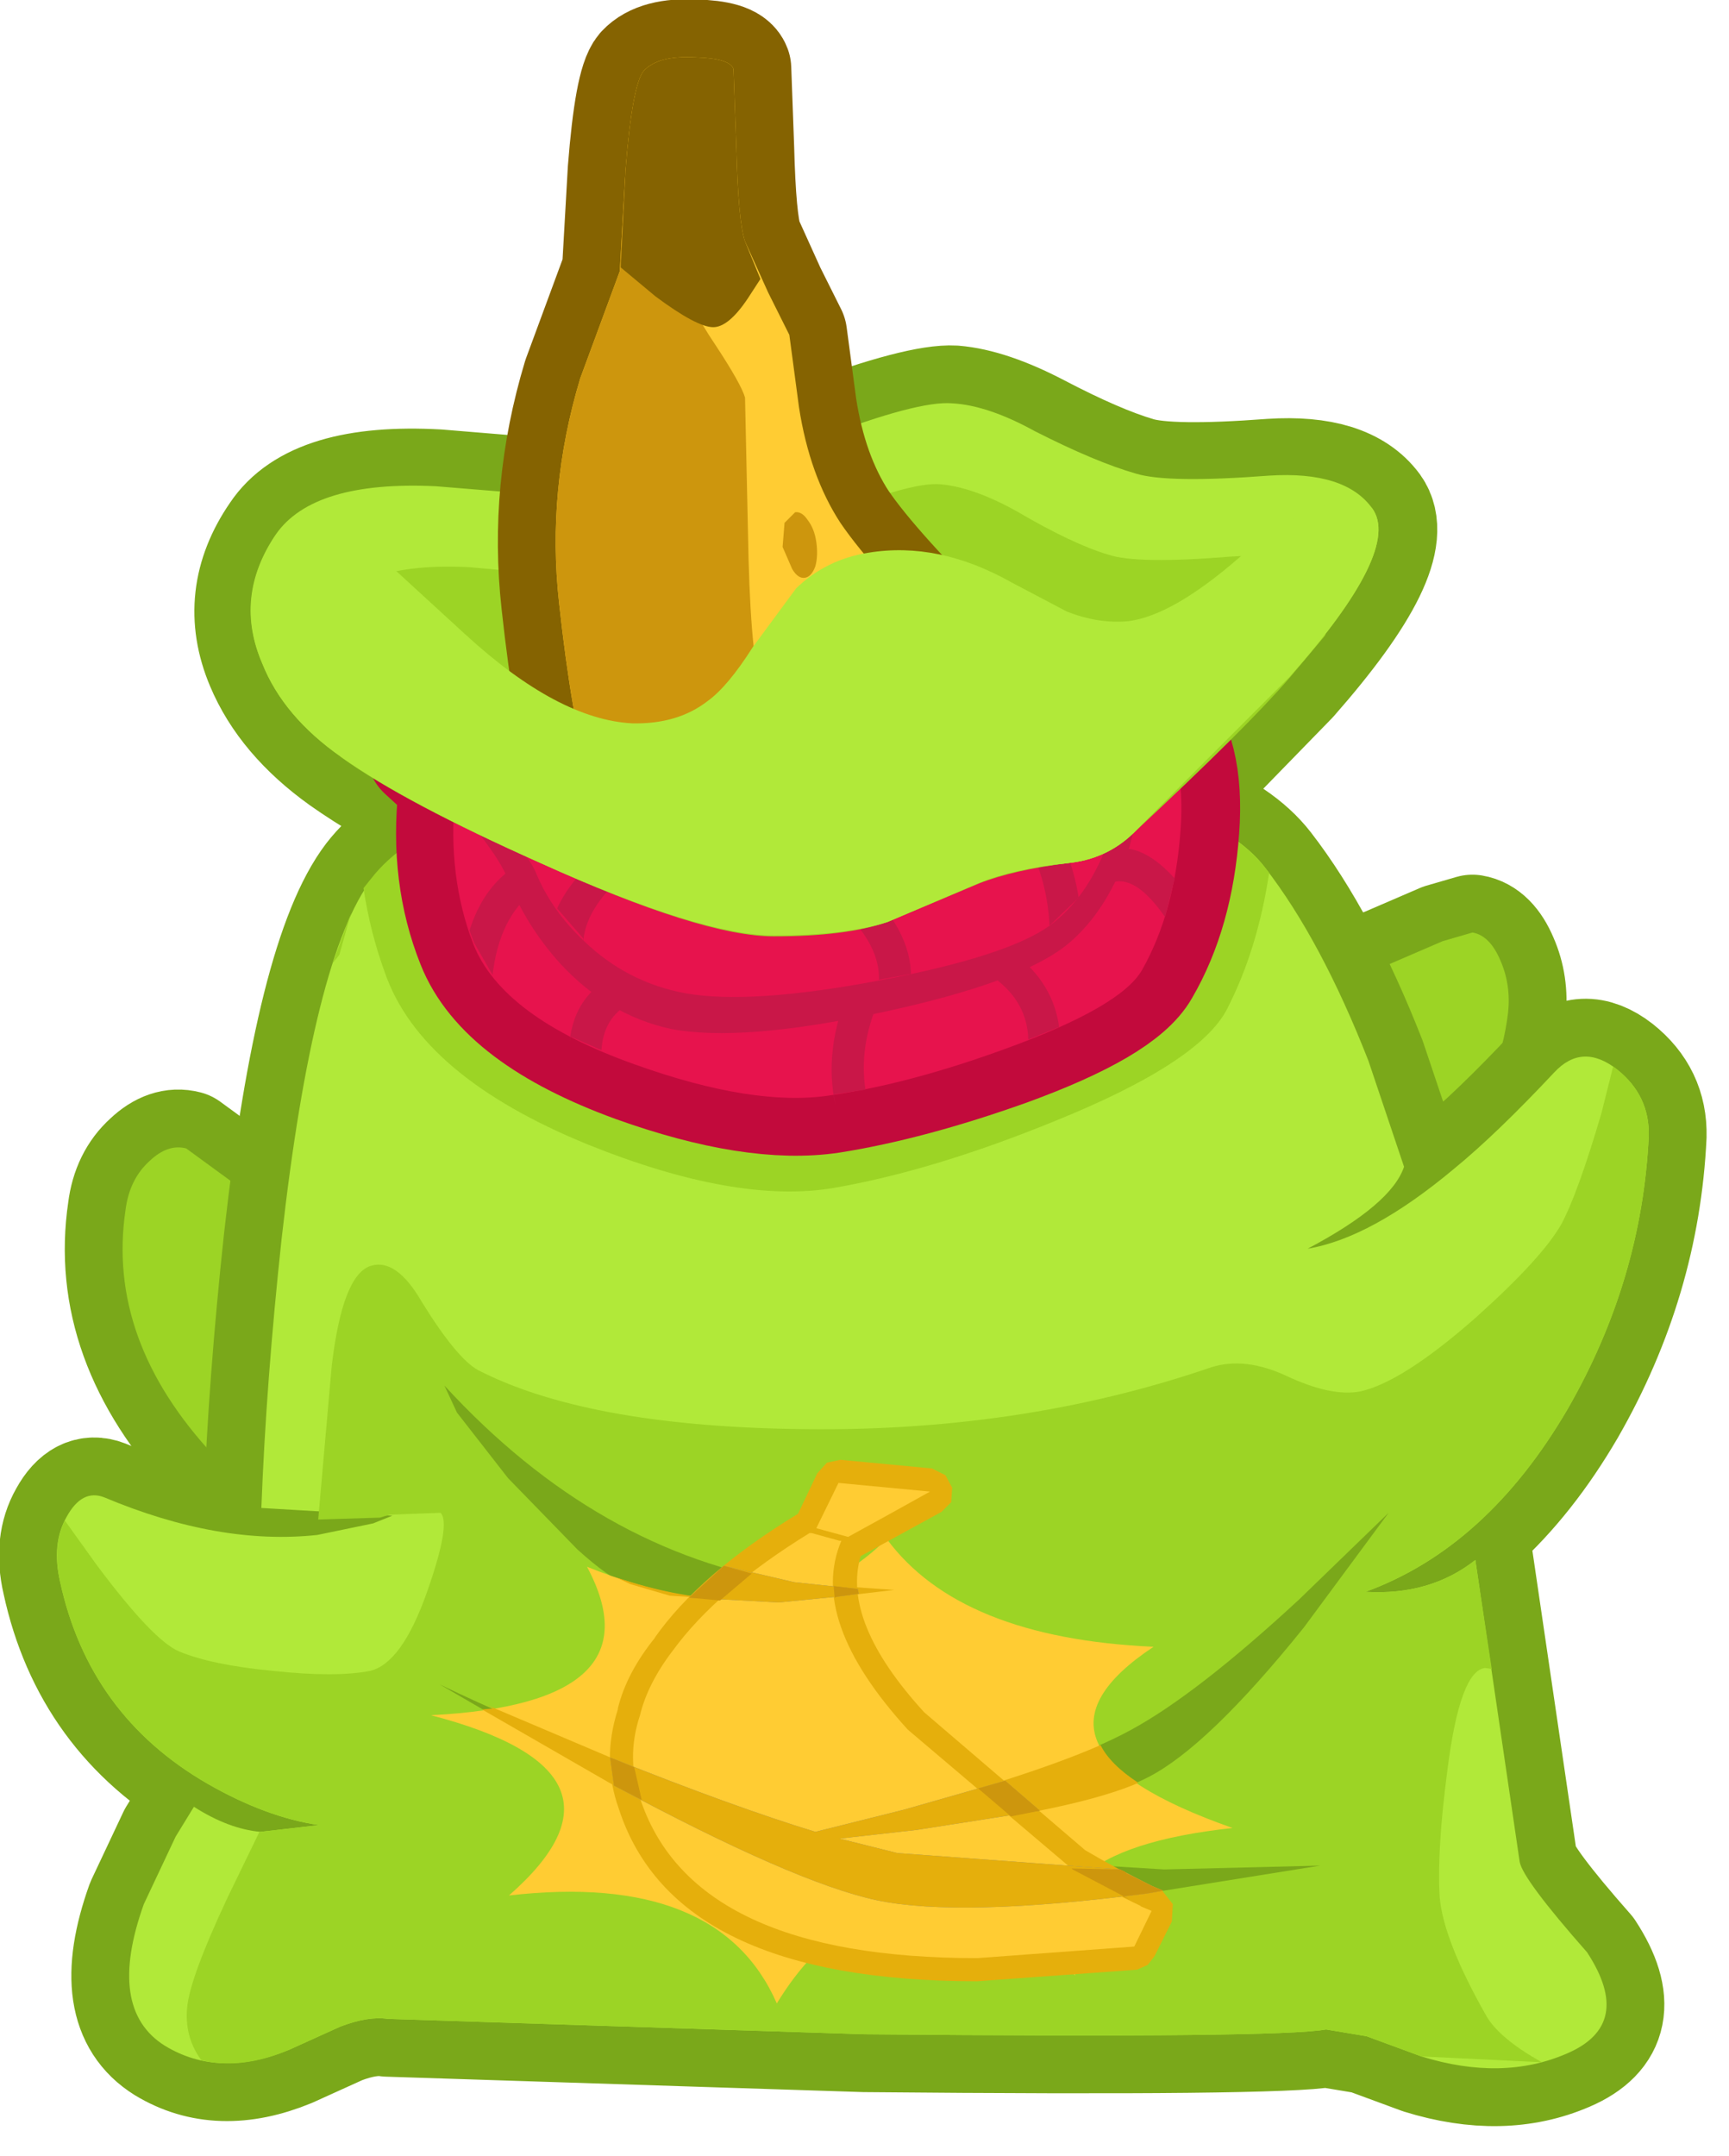 <svg xmlns="http://www.w3.org/2000/svg" xmlns:xlink="http://www.w3.org/1999/xlink" preserveAspectRatio="none" width="69" height="86"><defs><path fill="#856301" d="M-6.15-51.5q-.2-.55-2-.6-1.9-.1-2.65.7-.6.7-.95 5.15L-12-41.2l1.8 1.5q2.15 1.6 3 1.6.8 0 1.8-1.5l.65-1-.8-1.95q-.35-1-.45-4.85l-.15-4.1z" id="x"/><path fill="#7AA81A" d="M-20.7 18.65q5.7-6.6.55-7.15-5.25-.55-9.95-3.75l-4.45-3.25q-.95-.25-1.9.65-1.05.95-1.25 2.55-1 6.75 4.6 12.75 2.8 2.95 5.8 4.65 3.8-3.2 6.6-6.45z" id="a"/><path fill="#9CD425" d="M-20.7 18.65q5.7-6.6.55-7.15-5.25-.55-9.95-3.75l-4.45-3.25q-.95-.25-1.9.65-1.05.95-1.25 2.55-1 6.75 4.6 12.75 2.8 2.95 5.8 4.65 3.8-3.2 6.6-6.45z" id="e"/><path fill="#9CD425" d="M34.05-2.55q.15-1.45-.4-2.7-.55-1.3-1.45-1.45l-1.55.45L27.75-5q-4.9 1.95-10.65 2.15-6 .2-6.5 1.1-.25.45.65.9l.85 7.8 5.7 4.85q3.75-.75 7.6-2.95 7.8-4.35 8.65-11.4z" id="f"/><path fill="#8A8A8A" d="M27.05-28.7q-1.4-1.9-5.3-1.65-5.3.4-6.95-.1-2.05-.6-5.2-2.25-2.5-1.3-4.3-1.45-1.75-.1-6.9 1.8-6 2.35-9.15 2.85l-5.3.15-5.45-.45q-6.4-.35-8.3 2.5-2.2 3.2-.75 6.65 1.15 2.75 4.15 4.9 2.05 1.45 5.6 3.3-2.75 1.2-4.1 2.95-3.05 4-4.7 18.7-.8 7.4-1.05 13.95l6.8.4-1 .4-2.9.6q-5.1.55-11.05-1.95-1.15-.45-1.95 1-.8 1.4-.35 3.35 1.5 6.95 7.65 10.5 3.05 1.75 5.8 2.15l-3.05.35q-1.65-.15-3.45-1.3l-.95 1.55-1.65 3.5q-1.95 5.45 1.1 7.35 2.8 1.7 6.45.2l2.65-1.2q1.45-.55 2.45-.4l24.75.8q21.55.2 23.95-.25l2.1.35 2.85 1.05q4.2 1.3 7.55-.15 3.5-1.5 1.05-5.25-3.35-3.8-3.5-4.7l-2.3-15.65Q30 27.7 26.65 27.5q6.3-2.3 10.5-9.5 3.85-6.7 4.2-14.15.05-2.1-1.65-3.45-1.8-1.4-3.25.15-3 3.2-5.2 5-4.3 3.6-7.6 4.15 4.35-2.3 5-4.25L26.8-.05q-2.45-6.25-5.35-10-1.35-1.75-4.3-2.9l-.1-1.1 5.7-5.85q5.85-6.65 4.3-8.8z" id="g"/><path fill="#B1E939" d="M21.45-10.05q-2.85-3.75-13.3-4.7l-9.8-.35H-4.6l-6.85.4q-10.4 1.2-13.45 5.2-3.05 4-4.7 18.7-.8 7.4-1.05 13.95l6.8.4-1 .4-2.9.6q-5.1.55-11.05-1.95-1.15-.45-1.95 1-.8 1.4-.35 3.35 1.5 6.95 7.65 10.5 3.05 1.75 5.8 2.15l-3.05.35q-1.65-.15-3.45-1.3l-.95 1.55-1.65 3.5q-1.95 5.45 1.1 7.35 2.8 1.7 6.45.2l2.65-1.2q1.45-.55 2.45-.4l24.75.8q21.55.2 23.95-.25l2.1.35 2.85 1.05q4.2 1.3 7.55-.15 3.5-1.5 1.05-5.25-3.35-3.8-3.5-4.7l-2.3-15.65Q30 27.7 26.65 27.5q6.3-2.3 10.5-9.5 3.85-6.7 4.2-14.15.05-2.1-1.65-3.45-1.8-1.4-3.25.15-3 3.2-5.2 5-4.3 3.6-7.6 4.15 4.35-2.3 5-4.25L26.8-.05q-2.45-6.25-5.35-10z" id="i"/><path fill="#9CD425" d="M21.45-10.05q-2.9-3.75-13.3-4.7l-9.85-.35-2.95-.05-6.85.45q-10.35 1.2-13.45 5.2l-.4.5q.35 2.3 1.1 4.35Q-22.4.75-13.7 4.3-6 7.4-.95 6.55q5.2-.9 11.55-3.5 7.4-3 8.85-5.75 1.6-3.1 2.2-7.1l-.2-.25z" id="j"/><path fill="#E7134D" d="m16.85-19.9-4.35.45q-4.5-.7-17 .45l-15.4 1.7-.2 1-2.1.2 1.75 1.6-.1.65q-.45 4.2.95 7.7 1.5 3.8 8.35 6.3 6.15 2.2 10.15 1.6Q3 1.1 8.05-.7q5.9-2.15 7-4.1 1.75-3 2.05-7.25.3-4-1.45-5.9l.35-.6.85-1.35z" id="k"/><path fill="#E7134D" d="M17.05-12q.4-5.3-2.7-6.9-2.85-1.55-18.85-.05l-15.4 1.65-.7 3.5q-.4 4.2.95 7.7 1.5 3.8 8.4 6.25 6.15 2.2 10.1 1.6Q3 1.15 8.05-.7q5.9-2.15 7-4.05 1.7-3 2-7.25z" id="m"/><path fill="#C91748" d="M-11.5-3.05q.3-.15.45-.45.1-.35-.1-.65l-.45-.4h-.6q-2.2 1.05-2.45 3.5l.05-.25 1.6.7q.1-1.7 1.5-2.45m-4.8-6.9-.55-.35-.6.15q-1.7 1.1-2.4 3.35l.25.65.95 1.65q.35-3 2.15-4.35l.3-.5-.1-.6m33.05.45q-2.1-2.35-4.1-1.2l-.4.5.05.6.5.4.6-.05q1.25-.55 2.85 1.75l.5-2m-8.3 3.9-.6-.1q-.35 0-.55.3l-.15.55.3.55q1.65 1.25 1.7 3.15l1.6-.65q-.3-2.25-2.3-3.8M1-4.25.35-4.3l-.45.45Q-1.5-.65-.85 2.3l-.1-.6L.7 1.45Q.35-.8 1.4-3.2v-.6L1-4.25z" id="n"/><path fill="#C91748" d="M16.1-17.3q-.65-1.05-1.75-1.6-2.85-1.55-18.85-.05l-15.4 1.65-.7 3.5v.45q2.25 2.6 2.75 3.9.9 2.35 2.7 4.35 2.5 2.7 5.75 3.4 3.65.7 10.9-.85Q8.75-4.1 11.2-6.1q2.1-1.75 3.2-5.05l1.4-5.25.3-.9z" id="o"/><path fill="#E7134D" d="m15.95-18.55.85-1.3-39.05 3.8 2.6 2.4Q-16.9-11-16.4-9.8q.8 1.95 2.5 3.55 2.25 2.15 5.25 2.7 3.35.6 10-.65t8.9-2.85q1.9-1.4 2.95-4.1l1.25-4.2q.55-1.55 1.5-3.2z" id="p"/><path fill="#C91748" d="M-11.65-9.85q.3-.2.3-.55.05-.35-.2-.65l-.55-.2-.6.15q-1.9 1.6-2.6 3.15l1.35 1.55v.3q.05-1.85 2.3-3.75m14.7 5.8Q3.25-6.55.75-9L.2-9.25-.4-9l-.25.6.25.6Q1.45-6 1.4-4.25l1.65-.3v.5m7.05-8.5-.65.05-.4.5.05.6q1.05 2.05 1.15 4.35l.05-.05 1.45-1.4.1.6q-.25-2.2-1.25-4.2l-.5-.45z" id="q"/><path fill="#B1E939" d="M27-28.7q-1.4-1.95-5.35-1.7-5.25.4-6.9-.1-2.1-.6-5.25-2.2-2.45-1.35-4.3-1.45-1.75-.15-6.85 1.8-6.05 2.3-9.2 2.8l-5.25.15-5.5-.45q-6.35-.3-8.3 2.5-2.2 3.25-.7 6.7 1.1 2.75 4.1 4.85 3.3 2.35 10.35 5.5 8.3 3.75 12.1 3.75 3.75 0 5.9-.7l4.7-2q1.8-.75 4.65-1.05 2-.2 3.4-1.55l8.1-8.1q5.85-6.6 4.3-8.75z" id="r"/><path fill="#9CD425" d="M19.65-26.2q-4.85.4-6.35-.1-1.85-.55-4.75-2.25-2.25-1.25-3.95-1.4-1.6-.15-6.25 1.8-5.5 2.3-8.4 2.8l-4.8.15-5-.45q-5.85-.3-7.6 2.5-1.75 2.75-.95 5.7l1.95 1.7q3.3 2.35 10.3 5.45 8.35 3.8 12.1 3.8t5.9-.75l4.75-2q1.8-.7 4.6-1.05 2-.2 3.4-1.55 5.85-5.45 8.1-8.05l1.85-2.2q.5-1.55-.05-2.4-1.25-1.95-4.85-1.7z" id="s"/><path fill="#F1DA32" d="m1.4-12.9 8.9-3.8-4.45-4.1Q1.1-25.45-.6-27.95q-1.6-2.45-2.15-6l-.5-3.75-1.1-2.2-1.2-2.65q-.35-1-.45-4.85l-.15-4.1q-.2-.55-2-.6-1.9-.1-2.65.7-.6.7-.95 5.15l-.3 5.25-2.05 5.55q-1.75 5.8-1.1 11.65.65 5.95 1.55 9.05.45 1.5.8 1.85 0 .15 14.25 0z" id="t"/><path fill="#FC3" d="m1.4-12.9 8.9-3.8-4.45-4.1Q1.1-25.45-.6-27.95q-1.6-2.45-2.15-6l-.5-3.75-1.1-2.2-1.2-2.65q-.35-1-.45-4.85l-.15-4.1q-.2-.55-2-.6-1.9-.1-2.65.7-.6.7-.95 5.15l-.3 5.25-2.05 5.55q-1.75 5.8-1.1 11.65.65 5.95 1.55 9.05.45 1.5.8 1.85 0 .15 14.25 0z" id="v"/><path fill="#CD960D" d="M1.25-12.9.1-13.8q-4.3-3.65-4.85-5.7-.55-1.85-.65-8.1l-.15-6.85q-.2-.7-1.55-2.75-1.35-2-1.5-3.05-.2-1.8-.05-11.85-1.5 0-2.15.7-.6.7-.95 5.15l-.3 5.25-2.05 5.55q-1.75 5.8-1.1 11.65.65 5.95 1.55 9.05.45 1.5.8 1.85 0 .15 14.1 0z" id="w"/><path fill="#7AA81A" d="M33.65-5.25q-.55-1.3-1.45-1.45l-1.55.45L27.75-5q-4.9 1.95-10.65 2.15-6 .2-6.5 1.1-.25.45.65.9l.85 7.8 5.7 4.85q3.75-.75 7.6-2.95 7.8-4.35 8.65-11.4.15-1.45-.4-2.7z" id="c"/><path fill="#CD960D" d="M-1.9-25.7q.15-.55.05-1.25-.1-.7-.45-1.15-.3-.45-.65-.4l-.55.55-.1 1.25.5 1.15q.3.5.65.45.35-.05.55-.6z" id="y"/><path fill="#B1E939" d="m27-28.7-.15-.15L25.6-29q-2.2 0-5.5 2.85-3.45 3-5.75 3.3-1.55.15-3.2-.5l-2.85-1.5Q4.5-27 .85-26.4q-2.2.35-3.75 1.85l-2.25 3.05q-1.3 2.05-2.35 2.8-1.55 1.2-3.9 1.15-3.85-.2-8.65-4.6l-3.6-3.3q-2-1.65-3.65-2.05l-2.65.25q-2.1 3.2-.65 6.6 1.1 2.75 4.1 4.85 3.3 2.35 10.35 5.5 8.3 3.75 12.1 3.75 3.75 0 5.9-.7l4.7-2q1.8-.75 4.65-1.05 2-.2 3.4-1.55l8.1-8.1q5.85-6.6 4.3-8.75z" id="z"/><path fill="#9CD425" d="M26.4 17.1q-1.5.3-3.85-.8-2.15-1-3.9-.45-10.05 3.45-21.8 3.2-10.7-.2-16.25-3.05-1.1-.6-2.9-3.5-1.35-2.35-2.7-1.9-1.45.5-2 5.2l-.7 7.95 3.2-.1.5-.15 2.65-.1q.55.55-.7 4.1-1.3 3.7-2.95 4.1-1.8.35-5.05 0-3.15-.3-4.85-1-1.35-.55-4.3-4.5l-1.65-2.3q-.65 1.35-.25 3.15 1.5 6.95 7.65 10.5 3.05 1.75 5.8 2.15l-3.05.35h-.05l-1.65 3.4q-1.95 4.15-2.1 5.7-.15 1.5.7 2.7l.05.05q2.1.5 4.55-.55l2.65-1.2q1.45-.55 2.45-.4l24.75.8q21.55.2 23.95-.25l2.1.35 2.85 1.05 6.25.3q-2.15-1.2-2.85-2.35-2.25-3.95-2.45-6.2-.15-2.45.4-6.6.65-5.15 1.95-5.3l.35.05-.85-5.65Q30 27.7 26.65 27.5q6.3-2.3 10.5-9.5 3.85-6.7 4.2-14.15.05-2.1-1.65-3.45l-.2-.15-.6 2.4q-1.25 4.25-2.1 5.8-1 1.75-4.4 4.8-3.8 3.35-6 3.85M-26.95-5.1l.35-.45.6-2.15-.95 2.6z" id="A"/><path fill="#7AA81A" d="m-3.9 28.1 3.05-.25 2.95-.4-5.25-.4q-10.05-1.6-18-10.25l.65 1.4 2.65 3.4 3.6 3.7q1.6 1.45 2.6 1.85l2.1.6 5.65.35z" id="B"/><path fill="#7AA81A" d="m27.85 23.4-4.65 4.5q-5.3 4.9-8.7 6.75-3.45 1.9-11.85 4.15l-7.7 1.85 8.35-.8q9.05-1.15 12.1-2.75 3.1-1.6 8.05-7.75l4.4-5.95z" id="C"/><path fill="#7AA81A" d="m16.2 41.9-13.9-.85q-4.85-.9-14.75-4.9-5-1.95-8.95-3.85l8.8 5.1q9.6 5.2 13.9 6.1 4.25.85 13.95-.35l9.05-1.45-8.1.2z" id="D"/><path fill="#FC3" d="M15.65 30.35Q5.6 29.9 1.8 24.75q-5.45 5.5-15.55 1.45 3.8 7.1-8.1 7.7 11.35 2.95 4.05 9.35Q-6.9 42-3.9 48.85q5.55-9.1 15.5-1.45-3.35-6.4 8.15-7.65-11.95-4.2-4.1-9.4z" id="E"/><path fill="#E5AF0C" d="M14.85 37.4q-1.45-.95-1.95-1.95Q9.35 37 2.7 38.8l-4.6 1.15q-4.25-1.3-10.5-3.8l-6.6-2.8.4.2-.6.05 6.6 3.8q9.6 5.2 13.9 6.1 3.4.7 10.15.05l-.35.05q.3-1 1.35-1.75l-10.1-.8-3-.75 4-.45q8.4-1.05 11.65-2.5l-.15.05m-24.3-9.7 5.65.35 3.05-.3 2.95-.35-4.35-.3.3.05q-4.25 1.65-10.4-.4l.75.35 2.05.6z" id="F"/><path fill="#E5AF0C" d="m4.65 23.35.5-.5.05-.75-.35-.65-.7-.35-4.75-.45-.7.15-.5.55-1 2.1q-5.1 3.1-7.45 6.45l.05-.05q-1.5 1.85-1.95 3.7v.05q-.85 2.65.05 5.15 2.9 8.95 18.6 8.95l8.3-.6.55-.25.35-.45.9-1.8.05-.9-.55-.7-.55-.25q-1.75-.85-3.45-1.85l-8.35-7.15q-4.3-4.7-3.3-8.1l4.2-2.3z" id="G"/><path fill="#FC3" d="m-1.85 24.2 1.65.45q2.1-1.15 4.25-2.35l-4.75-.45-1.15 2.35m16.8 19.6H15q-1.8-.85-3.55-1.9L2.9 34.65q-5.2-5.7-3.45-9.8h-.1l-1.45-.4h-.1q-4.8 2.95-7.1 6.1-1.3 1.7-1.7 3.35-.75 2.25.05 4.45 2.8 8.15 17.45 8.15l8.15-.6.9-1.85-.6-.25z" id="H"/><path fill="#8A8A8A" d="m3.35 39.85 6.4-1-1.8-1.55-5.25 1.5-4.6 1.15q-4.25-1.3-10.5-3.8l-.15-.05.2 1.45q9.4 5.05 13.65 5.95 4.3.9 14-.35l.85-.15-.6-.25-1.65-.85-11.55-.85-3-.75 4-.45m-3-12.25-.05-.25L-3 27l-3.65-.85-1.8 1.65 4.65.25 3.05-.3 1.1-.15z" id="I"/><path fill="#E5AF0C" d="m3.35 39.85 6.4-1-1.8-1.55-5.25 1.5-4.6 1.15q-4.25-1.3-10.5-3.8l-.15-.05.2 1.45q9.4 5.05 13.65 5.95 4.3.9 14-.35l.85-.15-.6-.25-1.65-.85-11.55-.85-3-.75 4-.45m-3-12.25-.05-.25L-3 27l-3.65-.85-1.8 1.65 4.65.25 3.05-.3 1.1-.15z" id="J"/><path fill="#CD960D" d="m15.3 43.15.85-.15-.6-.25-1.3-.65-.05-.05-.05-.05-.25-.1-2.5-.05.05.05 2.95 1.55-.35-.15 1.25-.15m-27.7-7-.15-.05.2 1.45 1.45.75v.05l-.4-1.75-1.1-.45m7.2-9.6-1.45-.4-1.8 1.65 1.6.15 1.65-1.4M6.55 37.7l1.7 1.45 1.5-.3-1.8-1.55-1.4.4M.35 27.6l-.05-.25-1.25-.15.05.6.15-.05 1.1-.15z" id="K"/><path id="b" stroke="#7AA81A" stroke-width="6" stroke-linejoin="round" stroke-linecap="round" fill="none" d="M-20.7 18.65q-2.8 3.25-6.6 6.45-3-1.7-5.8-4.65-5.6-6-4.6-12.75.2-1.6 1.25-2.55.95-.9 1.9-.65l4.45 3.25q4.7 3.2 9.95 3.75 5.15.55-.55 7.15z"/><path id="d" stroke="#7AA81A" stroke-width="6" stroke-linejoin="round" stroke-linecap="round" fill="none" d="M33.65-5.25q.55 1.25.4 2.7-.85 7.05-8.65 11.4-3.85 2.2-7.6 2.95l-5.7-4.85-.85-7.8q-.9-.45-.65-.9.5-.9 6.5-1.1 5.75-.2 10.65-2.15l2.9-1.25 1.55-.45q.9.15 1.45 1.45z"/><path id="h" stroke="#7AA81A" stroke-width="6" stroke-linejoin="round" stroke-linecap="round" fill="none" d="M27.05-28.7q-1.4-1.9-5.3-1.65-5.3.4-6.95-.1-2.05-.6-5.2-2.25-2.5-1.3-4.3-1.45-1.75-.1-6.9 1.8-6 2.35-9.15 2.85l-5.3.15-5.45-.45q-6.4-.35-8.3 2.5-2.2 3.2-.75 6.65 1.15 2.75 4.15 4.9 2.05 1.45 5.6 3.3-2.75 1.2-4.1 2.95-3.05 4-4.7 18.7-.8 7.4-1.05 13.95l6.8.4-1 .4-2.9.6q-5.1.55-11.05-1.95-1.15-.45-1.95 1-.8 1.4-.35 3.35 1.5 6.95 7.65 10.5 3.05 1.75 5.8 2.15l-3.05.35q-1.65-.15-3.45-1.3l-.95 1.55-1.65 3.5q-1.95 5.45 1.1 7.35 2.8 1.7 6.45.2l2.65-1.2q1.45-.55 2.45-.4l24.75.8q21.55.2 23.95-.25l2.1.35 2.85 1.05q4.2 1.3 7.55-.15 3.5-1.5 1.05-5.25-3.35-3.8-3.5-4.7l-2.3-15.65Q30 27.7 26.65 27.5q6.3-2.3 10.5-9.5 3.85-6.7 4.2-14.15.05-2.1-1.65-3.45-1.8-1.4-3.25.15-3 3.2-5.2 5-4.3 3.6-7.6 4.15 4.35-2.3 5-4.25L26.8-.05q-2.45-6.25-5.35-10-1.35-1.75-4.3-2.9l-.1-1.1 5.7-5.85q5.85-6.65 4.3-8.8z"/><path id="l" stroke="#C20A3C" stroke-width="6" stroke-linejoin="round" stroke-linecap="round" fill="none" d="M12.5-19.45q-4.5-.7-17 .45l-15.4 1.7-.2 1-2.1.2 1.75 1.6-.1.65q-.45 4.2.95 7.7 1.5 3.8 8.35 6.3 6.15 2.2 10.15 1.6Q3 1.1 8.05-.7q5.9-2.15 7-4.1 1.75-3 2.05-7.25.3-4-1.45-5.9l.35-.6.85-1.35-4.35.45z"/><path id="u" stroke="#856301" stroke-width="6" stroke-linejoin="round" stroke-linecap="round" fill="none" d="M-6-47.4q.1 3.85.45 4.85l1.2 2.65 1.1 2.2.5 3.75q.55 3.55 2.15 6 1.7 2.5 6.45 7.15l4.45 4.1-8.9 3.8q-14.25.15-14.25 0-.35-.35-.8-1.85-.9-3.1-1.55-9.05-.65-5.85 1.1-11.65l2.05-5.55.3-5.25q.35-4.45.95-5.15.75-.8 2.65-.7 1.8.05 2 .6l.15 4.1z"/></defs><g transform="matrix(.769 0 0 .769 34 42.35)"><use xlink:href="#a"/><use xlink:href="#b"/></g><g transform="matrix(.769 0 0 .769 34 42.35)"><use xlink:href="#c"/><use xlink:href="#d"/></g><use xlink:href="#e" transform="matrix(.769 0 0 .769 34 42.35)"/><use xlink:href="#f" transform="matrix(.769 0 0 .769 34 42.35)"/><g transform="matrix(.769 0 0 .769 34 42.35)"><use xlink:href="#g"/><use xlink:href="#h"/></g><use xlink:href="#i" transform="matrix(.769 0 0 .769 34 42.35)"/><use xlink:href="#j" transform="matrix(.769 0 0 .769 34 42.35)"/><g transform="matrix(.769 0 0 .769 34 42.35)"><use xlink:href="#k"/><use xlink:href="#l"/></g><use xlink:href="#m" transform="matrix(.769 0 0 .769 34 42.35)"/><use xlink:href="#n" transform="matrix(.769 0 0 .769 34 42.35)"/><use xlink:href="#o" transform="matrix(.769 0 0 .769 34 42.35)"/><use xlink:href="#p" transform="matrix(.769 0 0 .769 34 42.35)"/><use xlink:href="#q" transform="matrix(.769 0 0 .769 34 42.35)"/><use xlink:href="#r" transform="matrix(.769 0 0 .769 34 42.35)"/><use xlink:href="#s" transform="matrix(.769 0 0 .769 34 42.35)"/><g transform="matrix(.769 0 0 .769 34 42.35)"><use xlink:href="#t"/><use xlink:href="#u"/></g><use xlink:href="#v" transform="matrix(.769 0 0 .769 34 42.35)"/><use xlink:href="#w" transform="matrix(.769 0 0 .769 34 42.35)"/><use xlink:href="#x" transform="matrix(.769 0 0 .769 34 42.35)"/><use xlink:href="#y" transform="matrix(.769 0 0 .769 34 42.35)"/><use xlink:href="#z" transform="matrix(.769 0 0 .769 34 42.35)"/><use xlink:href="#A" transform="matrix(.769 0 0 .769 34 42.35)"/><use xlink:href="#B" transform="matrix(.769 0 0 .769 34 42.35)"/><use xlink:href="#C" transform="matrix(.769 0 0 .769 34 42.35)"/><use xlink:href="#D" transform="matrix(.769 0 0 .769 34 42.35)"/><use xlink:href="#E" transform="matrix(.769 0 0 .769 34 42.35)"/><use xlink:href="#F" transform="matrix(.769 0 0 .769 34 42.35)"/><use xlink:href="#G" transform="matrix(.769 0 0 .769 34 42.35)"/><use xlink:href="#H" transform="matrix(.769 0 0 .769 34 42.35)"/><use xlink:href="#I" transform="matrix(.769 0 0 .769 34 42.35)"/><use xlink:href="#J" transform="matrix(.769 0 0 .769 34 42.35)"/><use xlink:href="#K" transform="matrix(.769 0 0 .769 34 42.35)"/></svg>